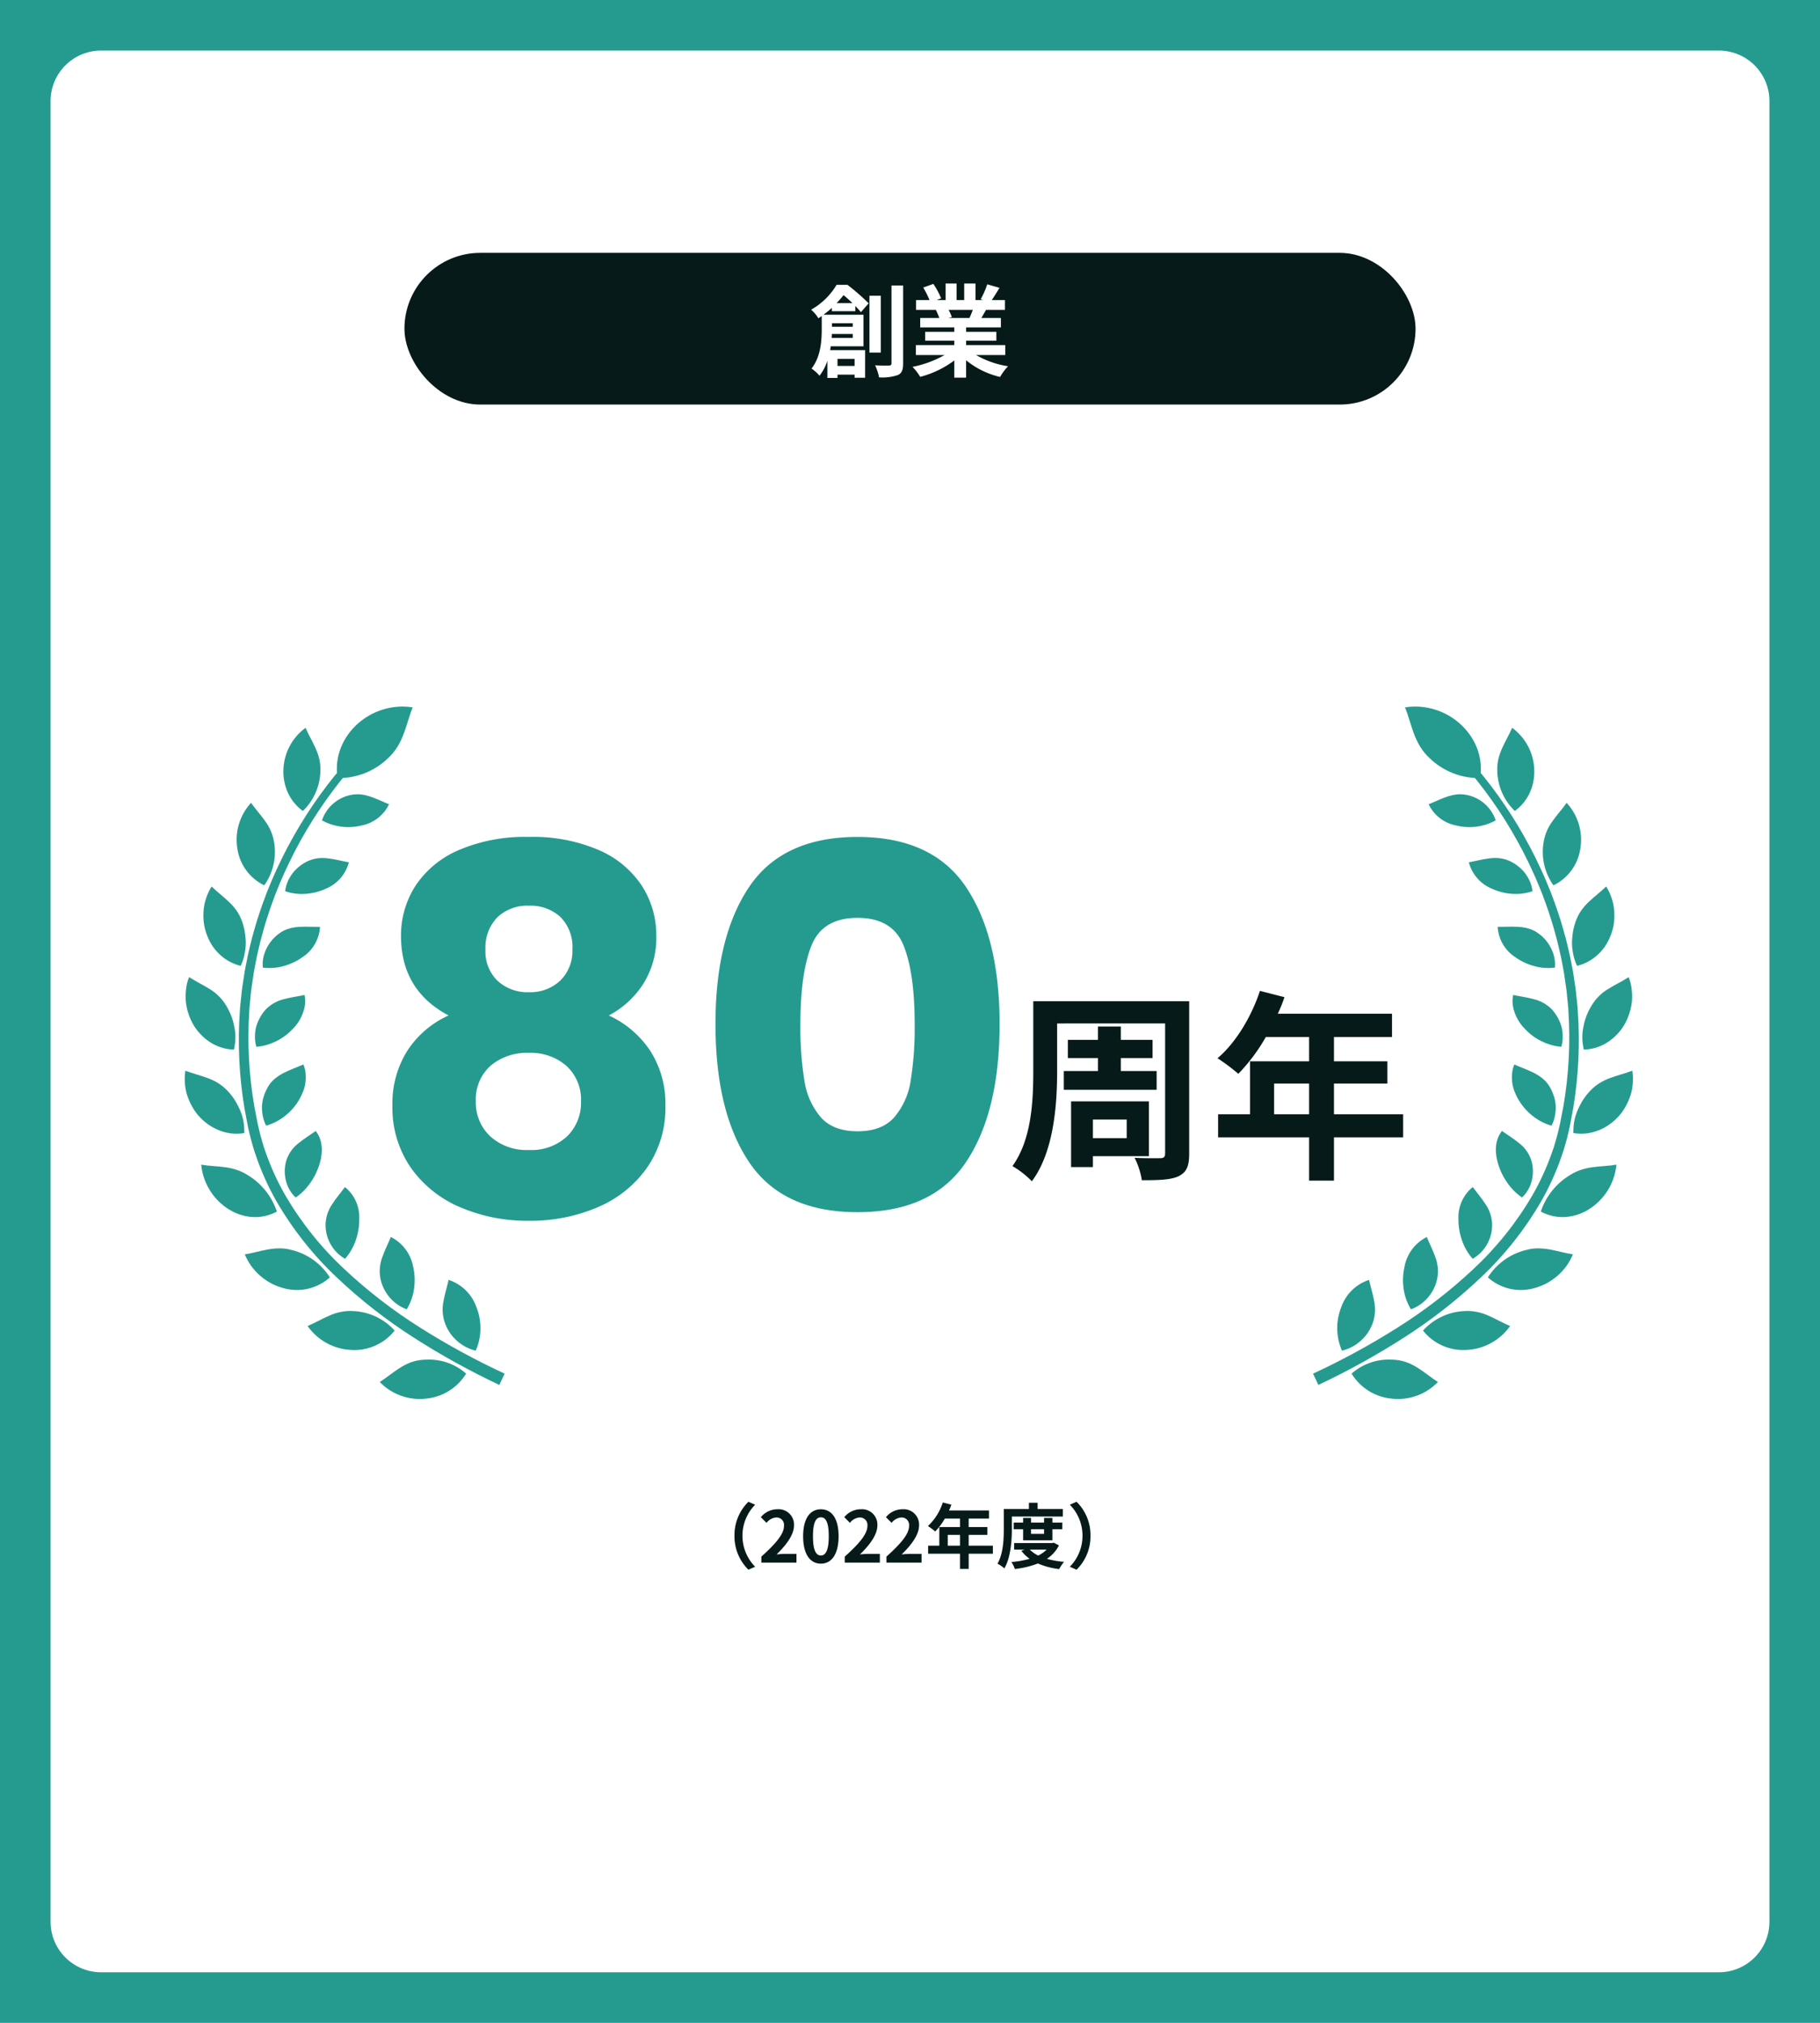 <svg xmlns="http://www.w3.org/2000/svg" xmlns:xlink="http://www.w3.org/1999/xlink" width="360" height="400" viewBox="0 0 360 400">
  <defs>
    <clipPath id="clip-path">
      <path id="パス_26" data-name="パス 26" d="M45,22.775q-1.58,1.829-3.037,3.754a87.47,87.47,0,0,0-5.408,7.99,88.4,88.4,0,0,0-4.5,8.538c-.685,1.458-1.287,2.951-1.9,4.441-.558,1.511-1.14,3.014-1.618,4.553-.528,1.522-.931,3.085-1.376,4.633-.37,1.569-.787,3.128-1.069,4.716-.145.793-.335,1.578-.443,2.378l-.362,2.392c-.134.8-.184,1.6-.279,2.4-.075.8-.193,1.6-.223,2.41a81.932,81.932,0,0,0,.9,19.292l.447,2.378c.149.792.286,1.586.492,2.376.184.793.374,1.585.614,2.362l.34,1.173.391,1.157a52.548,52.548,0,0,0,4,8.884A66.491,66.491,0,0,0,44,123.793a101.561,101.561,0,0,0,15.23,11.887A148.415,148.415,0,0,0,76.1,145l1.05-2.233A146.082,146.082,0,0,1,60.5,133.706a99.305,99.305,0,0,1-14.963-11.521A64.374,64.374,0,0,1,33.8,107.565a50.415,50.415,0,0,1-3.9-8.509l-.382-1.107-.332-1.123c-.236-.744-.422-1.5-.6-2.261-.2-.751-.341-1.529-.491-2.3l-.452-2.32a80.016,80.016,0,0,1-1-18.831c.023-.788.135-1.569.2-2.354.088-.783.131-1.571.257-2.349l.34-2.339c.1-.782.281-1.55.418-2.326.265-1.555.664-3.081,1.016-4.618.426-1.518.81-3.049,1.318-4.543.458-1.51,1.019-2.985,1.556-4.469.59-1.463,1.171-2.931,1.833-4.365a86.123,86.123,0,0,1,9.62-16.286q1.417-1.9,2.955-3.7c1.02-1.193,2.089-2.384,3.186-3.454L48.32,19.224c-1.194,1.148-2.262,2.329-3.322,3.551" transform="translate(-24.58 -19.224)" fill="#259b90"/>
    </clipPath>
    <clipPath id="clip-path-2">
      <path id="パス_27" data-name="パス 27" d="M96.907,296.6c-3.474.307-5.646,2.656-8.321,4.374a10.961,10.961,0,0,0,9.143,3.288,10.434,10.434,0,0,0,7.937-4.947,11.06,11.06,0,0,0-7.542-2.771q-.6,0-1.217.056" transform="translate(-88.586 -296.546)" fill="#259b90"/>
    </clipPath>
    <clipPath id="clip-path-3">
      <path id="パス_28" data-name="パス 28" d="M60.043,275.4c-1.424.61-2.778,1.417-4.245,2.03a11.158,11.158,0,0,0,8.729,4.733,10.15,10.15,0,0,0,8.495-3.831,11.706,11.706,0,0,0-8.315-3.868q-.277-.018-.547-.018a10.271,10.271,0,0,0-4.117.954" transform="translate(-55.798 -274.446)" fill="#259b90"/>
    </clipPath>
    <clipPath id="clip-path-4">
      <path id="パス_29" data-name="パス 29" d="M31.864,246.246c-1.525.264-3.027.733-4.6.974a12.245,12.245,0,0,0,1.24,2.253,13.07,13.07,0,0,0,1.776,1.958,12.878,12.878,0,0,0,2.214,1.527,12.044,12.044,0,0,0,2.548.975,9.767,9.767,0,0,0,9.048-2.158,12.381,12.381,0,0,0-7.46-5.395,8.7,8.7,0,0,0-2.491-.348,13.526,13.526,0,0,0-2.271.213" transform="translate(-27.259 -246.033)" fill="#259b90"/>
    </clipPath>
    <clipPath id="clip-path-5">
      <path id="パス_30" data-name="パス 30" d="M9.2,213.095a11.539,11.539,0,0,0,3.958,3.888,9.853,9.853,0,0,0,1.222.623,10.987,10.987,0,0,0,1.245.429,9.5,9.5,0,0,0,2.435.354,9.1,9.1,0,0,0,4.39-1.09,13.322,13.322,0,0,0-5.781-7.223,9.17,9.17,0,0,0-2.245-1.051,12.544,12.544,0,0,0-2.268-.506c-.767-.105-1.544-.163-2.326-.227-.391-.032-.784-.065-1.178-.108s-.776-.1-1.166-.167A11.591,11.591,0,0,0,9.2,213.095" transform="translate(-7.489 -208.016)" fill="#259b90"/>
    </clipPath>
    <clipPath id="clip-path-6">
      <path id="パス_31" data-name="パス 31" d="M.028,167.777a9.7,9.7,0,0,0,.463,2.468A12.411,12.411,0,0,0,1.545,172.6a9.729,9.729,0,0,0,1.593,2.1,10.521,10.521,0,0,0,4.18,2.639,9.721,9.721,0,0,0,2.255.456,8.84,8.84,0,0,0,2.215-.112c.012-.363-.017-.729-.032-1.09a9.3,9.3,0,0,0-.117-1.087,10,10,0,0,0-.618-2.152,15.446,15.446,0,0,0-1.059-2.088,12.329,12.329,0,0,0-1.53-1.961,9.6,9.6,0,0,0-1.866-1.522,11.764,11.764,0,0,0-2.059-.982c-1.425-.535-2.933-.884-4.39-1.447a11.186,11.186,0,0,0-.09,2.425" transform="translate(0 -165.352)" fill="#259b90"/>
    </clipPath>
    <clipPath id="clip-path-7">
      <path id="パス_32" data-name="パス 32" d="M.705,124a11.659,11.659,0,0,0-.214,1.2,12.253,12.253,0,0,0-.052,2.5A11.52,11.52,0,0,0,1,130.217a10.789,10.789,0,0,0,1.123,2.374A10.438,10.438,0,0,0,5.676,136a9.009,9.009,0,0,0,2.106.87,9.219,9.219,0,0,0,2.178.326c.083-.346.125-.7.182-1.054a9.4,9.4,0,0,0,.1-1.082,9.947,9.947,0,0,0-.183-2.218c-.081-.374-.145-.748-.246-1.122a11.326,11.326,0,0,0-.36-1.122,13.379,13.379,0,0,0-1.1-2.217,9.522,9.522,0,0,0-3.311-3.23c-.64-.4-1.319-.77-1.983-1.137s-1.329-.738-1.971-1.159A9.233,9.233,0,0,0,.705,124" transform="translate(-0.398 -122.857)" fill="#259b90"/>
    </clipPath>
    <clipPath id="clip-path-8">
      <path id="パス_33" data-name="パス 33" d="M9.522,82.755a11.327,11.327,0,0,0-.455,1.116,9.991,9.991,0,0,0-.542,2.408,12.232,12.232,0,0,0,.02,2.54c.025.213.052.424.091.637s.091.427.145.638a11.843,11.843,0,0,0,.4,1.257,10.773,10.773,0,0,0,1.16,2.251,10.039,10.039,0,0,0,1.6,1.781,9.166,9.166,0,0,0,3.907,2.034,9.041,9.041,0,0,0,.7-2.019c.071-.354.146-.711.2-1.075a10.019,10.019,0,0,0,.1-1.11,10.594,10.594,0,0,0-.026-1.143c-.014-.192-.035-.387-.059-.581s-.041-.387-.07-.582a12.071,12.071,0,0,0-.605-2.369,9.149,9.149,0,0,0-1.093-2.1A11.624,11.624,0,0,0,13.5,84.74c-1.079-1.039-2.324-1.949-3.4-3.015a7.284,7.284,0,0,0-.579,1.03" transform="translate(-8.469 -81.725)" fill="#259b90"/>
    </clipPath>
    <clipPath id="clip-path-9">
      <path id="パス_34" data-name="パス 34" d="M23.727,52.849a9.561,9.561,0,0,0,5.309,7.189,11.428,11.428,0,0,0,1.94-8.576,9.559,9.559,0,0,0-1.8-4.177c-.856-1.211-1.882-2.316-2.75-3.563a10.748,10.748,0,0,0-2.7,9.126" transform="translate(-23.576 -43.723)" fill="#259b90"/>
    </clipPath>
    <clipPath id="clip-path-10">
      <path id="パス_35" data-name="パス 35" d="M117.316,264.558a8,8,0,0,0,.277,4.3,8.61,8.61,0,0,0,6.1,5.484,11.139,11.139,0,0,0,.143-8.582,8.683,8.683,0,0,0-5.511-5.416c-.31,1.408-.763,2.8-1.012,4.215" transform="translate(-117.15 -260.343)" fill="#259b90"/>
    </clipPath>
    <clipPath id="clip-path-11">
      <path id="パス_36" data-name="パス 36" d="M89.085,244.809a7.758,7.758,0,0,0-.4,4.222,8.225,8.225,0,0,0,5.209,6.145,10.591,10.591,0,0,0,1.438-3.991,11.678,11.678,0,0,0-.157-4.387,8.259,8.259,0,0,0-4.419-5.929c-.539,1.315-1.206,2.6-1.675,3.94" transform="translate(-88.548 -240.869)" fill="#259b90"/>
    </clipPath>
    <clipPath id="clip-path-12">
      <path id="パス_37" data-name="パス 37" d="M65.273,221.574a7.429,7.429,0,0,0-1.313,3.952,7.732,7.732,0,0,0,3.85,6.859,10.86,10.86,0,0,0,2.105-3.629,12.141,12.141,0,0,0,.709-4.232,7.671,7.671,0,0,0-2.833-6.335c-.826,1.124-1.762,2.209-2.517,3.385" transform="translate(-63.959 -218.189)" fill="#259b90"/>
    </clipPath>
    <clipPath id="clip-path-13">
      <path id="パス_38" data-name="パス 38" d="M48.166,195.127a7.028,7.028,0,0,0-2.4,3.312,6.142,6.142,0,0,0-.251,1.058,8.64,8.64,0,0,0-.1,1.053,7.61,7.61,0,0,0,.537,2.973,7.881,7.881,0,0,0,.443.87,7.632,7.632,0,0,0,.537.8,6.536,6.536,0,0,0,.653.69,11.375,11.375,0,0,0,2.924-2.944,12.756,12.756,0,0,0,1.067-1.823c.151-.316.283-.634.408-.958s.246-.656.344-.987c.766-2.65.466-4.826-.782-6.443-1.116.792-2.322,1.527-3.381,2.4" transform="translate(-45.41 -192.723)" fill="#259b90"/>
    </clipPath>
    <clipPath id="clip-path-14">
      <path id="パス_39" data-name="パス 39" d="M39.452,164.17a9.628,9.628,0,0,0-1.733,1.1,6.976,6.976,0,0,0-.763.72,6.073,6.073,0,0,0-.631.868,9.143,9.143,0,0,0-.891,1.975,7.059,7.059,0,0,0-.359,2.034,8.365,8.365,0,0,0,.186,1.972,7.857,7.857,0,0,0,.262.931,4.524,4.524,0,0,0,.386.863,10.512,10.512,0,0,0,1.9-.745,11.457,11.457,0,0,0,4.583-4.312,12.344,12.344,0,0,0,.883-1.845,7.523,7.523,0,0,0,.419-1.815,9.241,9.241,0,0,0,0-1.746,6,6,0,0,0-.432-1.637c-1.258.558-2.59,1.011-3.814,1.633" transform="translate(-35.073 -162.537)" fill="#259b90"/>
    </clipPath>
    <clipPath id="clip-path-15">
      <path id="パス_40" data-name="パス 40" d="M37.678,131.784a7.542,7.542,0,0,0-3.582,1.977A8.67,8.67,0,0,0,32.09,137.4a8.277,8.277,0,0,0-.2,1.948,7.675,7.675,0,0,0,.074.954,4.785,4.785,0,0,0,.207.92,9.76,9.76,0,0,0,1.993-.359,11.457,11.457,0,0,0,1.946-.754,11.169,11.169,0,0,0,3.343-2.513,8.429,8.429,0,0,0,1.988-3.267,6.318,6.318,0,0,0,.363-1.683,5.938,5.938,0,0,0,0-.84c-.01-.139-.024-.279-.044-.417s-.03-.275-.053-.412c-1.359.282-2.718.455-4.029.81" transform="translate(-31.887 -130.974)" fill="#259b90"/>
    </clipPath>
    <clipPath id="clip-path-16">
      <path id="パス_41" data-name="パス 41" d="M42.67,99.991a9.409,9.409,0,0,0-1.987.322,6.858,6.858,0,0,0-.965.354,6.065,6.065,0,0,0-.91.535,8.016,8.016,0,0,0-2.681,3.125,7.879,7.879,0,0,0-.624,1.842,7.559,7.559,0,0,0-.081,1.881,10.4,10.4,0,0,0,4.036-.279,12.132,12.132,0,0,0,1.947-.706,10.869,10.869,0,0,0,1.82-1.051A7.668,7.668,0,0,0,46.738,100c-.526.007-1.056-.006-1.588-.019-.434-.01-.867-.02-1.3-.02-.395,0-.789.009-1.18.034" transform="translate(-35.395 -99.957)" fill="#259b90"/>
    </clipPath>
    <clipPath id="clip-path-17">
      <path id="パス_42" data-name="パス 42" d="M50.252,69.323a7.962,7.962,0,0,0-1.807,1.1,7.561,7.561,0,0,0-1.409,1.436,8.19,8.19,0,0,0-.954,1.677,6.566,6.566,0,0,0-.457,1.811,10.181,10.181,0,0,0,3.971.518,11.184,11.184,0,0,0,4.009-.993,7.753,7.753,0,0,0,4.613-5.244c-1.324-.234-2.648-.6-3.978-.764a10.047,10.047,0,0,0-1.267-.086,6.649,6.649,0,0,0-2.72.549" transform="translate(-45.625 -68.774)" fill="#259b90"/>
    </clipPath>
    <clipPath id="clip-path-18">
      <path id="パス_43" data-name="パス 43" d="M67.94,39.992A7.613,7.613,0,0,0,62.326,45a10.832,10.832,0,0,0,7.863,1,7.6,7.6,0,0,0,5.4-4.191c-2.051-.807-4.04-1.978-6.265-1.978a6.151,6.151,0,0,0-1.388.158" transform="translate(-62.326 -39.834)" fill="#259b90"/>
    </clipPath>
    <clipPath id="clip-path-19">
      <path id="パス_44" data-name="パス 44" d="M44.794,18.119a9.927,9.927,0,0,0,.254,2.478,9.606,9.606,0,0,0,.785,2.194A9.184,9.184,0,0,0,48.649,26.1a11.308,11.308,0,0,0,3.471-8,8.768,8.768,0,0,0-.231-2.327,11.917,11.917,0,0,0-.735-2.1c-.594-1.348-1.389-2.628-1.97-4.022a10.7,10.7,0,0,0-4.39,8.469" transform="translate(-44.79 -9.65)" fill="#259b90"/>
    </clipPath>
    <clipPath id="clip-path-20">
      <path id="パス_45" data-name="パス 45" d="M82,0a13.385,13.385,0,0,0-9.184,3.763,12.352,12.352,0,0,0-1.945,2.4,11.888,11.888,0,0,0-1.23,2.614,11.392,11.392,0,0,0-.422,5.369,14.019,14.019,0,0,0,10.051-3.992A10.9,10.9,0,0,0,81.1,7.909a14.819,14.819,0,0,0,1.189-2.485c.658-1.7,1.08-3.523,1.789-5.255A12.076,12.076,0,0,0,82.1,0Z" transform="translate(-69.067 -0.001)" fill="#259b90"/>
    </clipPath>
    <clipPath id="clip-path-21">
      <path id="パス_46" data-name="パス 46" d="M27.817,20.309c1.1,1.07,2.166,2.261,3.186,3.454s2.01,2.435,2.955,3.7a85.919,85.919,0,0,1,5.259,7.88,86.681,86.681,0,0,1,4.36,8.406c.663,1.434,1.243,2.9,1.834,4.365.537,1.484,1.1,2.959,1.556,4.469.509,1.494.892,3.025,1.318,4.543.352,1.537.751,3.064,1.016,4.618.136.776.319,1.545.418,2.326l.339,2.339c.126.778.169,1.566.257,2.349.068.785.18,1.566.2,2.354a80.016,80.016,0,0,1-1,18.831l-.452,2.32c-.151.773-.29,1.551-.492,2.3-.182.759-.367,1.517-.6,2.261l-.332,1.123-.382,1.107a50.413,50.413,0,0,1-3.9,8.509,64.376,64.376,0,0,1-11.74,14.619,99.305,99.305,0,0,1-14.963,11.521A146.081,146.081,0,0,1,0,142.767L1.05,145a148.458,148.458,0,0,0,16.871-9.321,101.562,101.562,0,0,0,15.23-11.887A66.489,66.489,0,0,0,45.182,108.6a52.516,52.516,0,0,0,4-8.884l.391-1.157.339-1.173c.241-.778.43-1.569.614-2.362.206-.791.342-1.584.492-2.376l.447-2.378a81.955,81.955,0,0,0,.9-19.292c-.03-.807-.148-1.606-.223-2.41-.1-.8-.145-1.607-.279-2.4L51.5,63.778c-.107-.8-.3-1.585-.442-2.378-.282-1.588-.7-3.147-1.069-4.716-.445-1.549-.848-3.111-1.376-4.633-.479-1.539-1.06-3.043-1.619-4.553-.611-1.489-1.214-2.983-1.9-4.441a88.4,88.4,0,0,0-4.5-8.538,87.555,87.555,0,0,0-5.407-7.99q-1.457-1.925-3.038-3.754c-1.06-1.222-2.129-2.4-3.322-3.551Z" transform="translate(0 -19.224)" fill="#259b90"/>
    </clipPath>
    <clipPath id="clip-path-22">
      <path id="パス_47" data-name="パス 47" d="M17.5,299.317a10.433,10.433,0,0,0,7.937,4.947,10.961,10.961,0,0,0,9.143-3.288c-2.674-1.718-4.847-4.067-8.321-4.374q-.616-.057-1.217-.056a11.06,11.06,0,0,0-7.542,2.771" transform="translate(-17.498 -296.546)" fill="#259b90"/>
    </clipPath>
    <clipPath id="clip-path-23">
      <path id="パス_48" data-name="パス 48" d="M58.271,274.464a11.7,11.7,0,0,0-8.315,3.868,10.15,10.15,0,0,0,8.495,3.831,11.157,11.157,0,0,0,8.728-4.733c-1.466-.613-2.82-1.42-4.245-2.03a10.268,10.268,0,0,0-4.117-.954q-.269,0-.546.018" transform="translate(-49.956 -274.446)" fill="#259b90"/>
    </clipPath>
    <clipPath id="clip-path-24">
      <path id="パス_49" data-name="パス 49" d="M86.866,246.381a12.38,12.38,0,0,0-7.459,5.395,9.766,9.766,0,0,0,9.048,2.158A12.047,12.047,0,0,0,91,252.958a12.891,12.891,0,0,0,2.214-1.527,13.046,13.046,0,0,0,1.776-1.958,12.245,12.245,0,0,0,1.24-2.253c-1.578-.241-3.079-.709-4.6-.974a13.526,13.526,0,0,0-2.271-.213,8.7,8.7,0,0,0-2.491.348" transform="translate(-79.407 -246.033)" fill="#259b90"/>
    </clipPath>
    <clipPath id="clip-path-25">
      <path id="パス_50" data-name="パス 50" d="M117.251,208.183c-.394.042-.786.076-1.178.108-.783.064-1.559.121-2.326.227a12.541,12.541,0,0,0-2.269.506,9.175,9.175,0,0,0-2.244,1.051,13.325,13.325,0,0,0-5.781,7.223,9.1,9.1,0,0,0,4.39,1.09,9.5,9.5,0,0,0,2.435-.354,10.929,10.929,0,0,0,1.245-.429,9.858,9.858,0,0,0,1.222-.623,11.747,11.747,0,0,0,5.672-8.967c-.389.07-.778.123-1.166.167" transform="translate(-103.453 -208.016)" fill="#259b90"/>
    </clipPath>
    <clipPath id="clip-path-26">
      <path id="パス_51" data-name="パス 51" d="M125.511,166.8a11.76,11.76,0,0,0-2.058.982,9.577,9.577,0,0,0-1.866,1.522,12.333,12.333,0,0,0-1.53,1.961A15.445,15.445,0,0,0,119,173.352a9.975,9.975,0,0,0-.618,2.152,9.209,9.209,0,0,0-.118,1.087c-.015.361-.044.727-.032,1.09a8.842,8.842,0,0,0,2.215.112,9.717,9.717,0,0,0,2.255-.456,10.523,10.523,0,0,0,4.18-2.639,9.744,9.744,0,0,0,1.593-2.1,12.437,12.437,0,0,0,1.054-2.353,9.7,9.7,0,0,0,.463-2.468,11.184,11.184,0,0,0-.09-2.425c-1.457.564-2.965.912-4.39,1.447" transform="translate(-118.228 -165.352)" fill="#259b90"/>
    </clipPath>
    <clipPath id="clip-path-27">
      <path id="パス_52" data-name="パス 52" d="M129.489,124.016c-.664.367-1.343.732-1.982,1.137a9.52,9.52,0,0,0-3.311,3.23,13.34,13.34,0,0,0-1.1,2.217,11.1,11.1,0,0,0-.36,1.122c-.1.374-.165.748-.247,1.122a9.948,9.948,0,0,0-.183,2.218,9.392,9.392,0,0,0,.1,1.082c.057.356.1.708.182,1.054a9.219,9.219,0,0,0,2.178-.326,9.02,9.02,0,0,0,2.106-.87,10.441,10.441,0,0,0,3.555-3.411,10.789,10.789,0,0,0,1.122-2.374,11.5,11.5,0,0,0,.56-2.514,12.287,12.287,0,0,0-.052-2.5,11.555,11.555,0,0,0-.215-1.2,9.159,9.159,0,0,0-.377-1.141c-.641.421-1.308.792-1.971,1.159" transform="translate(-122.299 -122.857)" fill="#259b90"/>
    </clipPath>
    <clipPath id="clip-path-28">
      <path id="パス_53" data-name="パス 53" d="M120.957,84.74a11.648,11.648,0,0,0-1.483,1.692,9.15,9.15,0,0,0-1.093,2.1,12.1,12.1,0,0,0-.605,2.369q-.043.293-.07.582c-.023.194-.044.389-.059.581a10.707,10.707,0,0,0-.026,1.143,10.02,10.02,0,0,0,.1,1.11c.053.364.128.72.2,1.075a9.041,9.041,0,0,0,.7,2.019,9.163,9.163,0,0,0,3.907-2.034,10.04,10.04,0,0,0,1.6-1.781,10.8,10.8,0,0,0,1.161-2.251,11.941,11.941,0,0,0,.4-1.257c.054-.212.1-.425.145-.638s.066-.424.091-.637a12.233,12.233,0,0,0,.02-2.54,9.969,9.969,0,0,0-.541-2.408,11.334,11.334,0,0,0-.456-1.116,7.243,7.243,0,0,0-.579-1.03c-1.073,1.066-2.318,1.977-3.4,3.015" transform="translate(-117.615 -81.725)" fill="#259b90"/>
    </clipPath>
    <clipPath id="clip-path-29">
      <path id="パス_54" data-name="パス 54" d="M106.339,47.286a9.564,9.564,0,0,0-1.8,4.177,11.431,11.431,0,0,0,1.94,8.576,9.561,9.561,0,0,0,5.309-7.189,10.748,10.748,0,0,0-2.7-9.126c-.869,1.247-1.9,2.352-2.751,3.563" transform="translate(-104.385 -43.723)" fill="#259b90"/>
    </clipPath>
    <clipPath id="clip-path-30">
      <path id="パス_55" data-name="パス 55" d="M11.774,265.759a11.139,11.139,0,0,0,.143,8.582,8.609,8.609,0,0,0,6.1-5.484,8,8,0,0,0,.277-4.3c-.249-1.412-.7-2.807-1.012-4.215a8.681,8.681,0,0,0-5.511,5.416" transform="translate(-10.985 -260.343)" fill="#259b90"/>
    </clipPath>
    <clipPath id="clip-path-31">
      <path id="パス_56" data-name="パス 56" d="M41.148,246.8a11.7,11.7,0,0,0-.157,4.387,10.591,10.591,0,0,0,1.438,3.991,8.225,8.225,0,0,0,5.209-6.145,7.753,7.753,0,0,0-.4-4.222c-.469-1.337-1.137-2.626-1.675-3.94a8.26,8.26,0,0,0-4.419,5.929" transform="translate(-40.855 -240.869)" fill="#259b90"/>
    </clipPath>
    <clipPath id="clip-path-32">
      <path id="パス_57" data-name="パス 57" d="M66.043,224.524a12.141,12.141,0,0,0,.709,4.232,10.862,10.862,0,0,0,2.106,3.629,7.732,7.732,0,0,0,3.849-6.859,7.433,7.433,0,0,0-1.313-3.952c-.755-1.177-1.691-2.261-2.517-3.385a7.673,7.673,0,0,0-2.833,6.335" transform="translate(-66.043 -218.189)" fill="#259b90"/>
    </clipPath>
    <clipPath id="clip-path-33">
      <path id="パス_58" data-name="パス 58" d="M83.463,199.166c.1.331.213.66.344.987s.256.642.408.958a12.839,12.839,0,0,0,1.067,1.823,11.382,11.382,0,0,0,2.924,2.944,6.49,6.49,0,0,0,.653-.69,7.631,7.631,0,0,0,.537-.8,7.8,7.8,0,0,0,.443-.87,7.587,7.587,0,0,0,.537-2.973,8.638,8.638,0,0,0-.1-1.053,6.224,6.224,0,0,0-.251-1.058,7.029,7.029,0,0,0-2.4-3.312c-1.06-.877-2.265-1.612-3.382-2.4-1.247,1.616-1.547,3.793-.782,6.443" transform="translate(-83.045 -192.723)" fill="#259b90"/>
    </clipPath>
    <clipPath id="clip-path-34">
      <path id="パス_59" data-name="パス 59" d="M90.373,164.174a9.24,9.24,0,0,0,0,1.746,7.523,7.523,0,0,0,.42,1.815,12.334,12.334,0,0,0,.882,1.845,11.464,11.464,0,0,0,4.583,4.312,10.5,10.5,0,0,0,1.9.745,4.55,4.55,0,0,0,.386-.863,7.776,7.776,0,0,0,.262-.931A8.387,8.387,0,0,0,99,170.87a7.074,7.074,0,0,0-.359-2.034,9.12,9.12,0,0,0-.89-1.975,6.106,6.106,0,0,0-.631-.868,6.978,6.978,0,0,0-.763-.72,9.628,9.628,0,0,0-1.733-1.1c-1.224-.622-2.556-1.075-3.814-1.633a5.978,5.978,0,0,0-.432,1.637" transform="translate(-90.331 -162.537)" fill="#259b90"/>
    </clipPath>
    <clipPath id="clip-path-35">
      <path id="パス_60" data-name="パス 60" d="M90.671,131.386c-.02.139-.034.278-.044.417a5.938,5.938,0,0,0,0,.84,6.318,6.318,0,0,0,.363,1.683,8.431,8.431,0,0,0,1.988,3.267,11.163,11.163,0,0,0,3.343,2.513,11.428,11.428,0,0,0,1.946.754,9.76,9.76,0,0,0,1.993.359,4.818,4.818,0,0,0,.207-.92,7.757,7.757,0,0,0,.074-.954,8.231,8.231,0,0,0-.2-1.948,8.669,8.669,0,0,0-2.005-3.635,7.544,7.544,0,0,0-3.582-1.977c-1.31-.356-2.67-.529-4.029-.81-.023.137-.038.274-.053.412" transform="translate(-90.613 -130.974)" fill="#259b90"/>
    </clipPath>
    <clipPath id="clip-path-36">
      <path id="パス_61" data-name="パス 61" d="M85.451,99.977c-.531.013-1.061.025-1.588.019a7.669,7.669,0,0,0,3.514,6.017,10.869,10.869,0,0,0,1.82,1.051,12.131,12.131,0,0,0,1.947.706,10.4,10.4,0,0,0,4.036.279,7.558,7.558,0,0,0-.081-1.881,7.86,7.86,0,0,0-.625-1.842,8.019,8.019,0,0,0-2.681-3.125,6.025,6.025,0,0,0-.911-.535,6.837,6.837,0,0,0-.965-.354,9.4,9.4,0,0,0-1.987-.322c-.391-.025-.785-.034-1.18-.034-.432,0-.867.01-1.3.02" transform="translate(-83.863 -99.957)" fill="#259b90"/>
    </clipPath>
    <clipPath id="clip-path-37">
      <path id="パス_62" data-name="パス 62" d="M74.743,68.86c-1.33.168-2.654.53-3.978.764a7.754,7.754,0,0,0,4.612,5.244,11.187,11.187,0,0,0,4.009.993,10.182,10.182,0,0,0,3.971-.518,6.567,6.567,0,0,0-.458-1.811,8.169,8.169,0,0,0-.954-1.677,7.535,7.535,0,0,0-1.409-1.436,7.962,7.962,0,0,0-1.807-1.1,6.649,6.649,0,0,0-2.72-.549,10.034,10.034,0,0,0-1.267.086" transform="translate(-70.765 -68.774)" fill="#259b90"/>
    </clipPath>
    <clipPath id="clip-path-38">
      <path id="パス_63" data-name="パス 63" d="M52.512,41.812A7.6,7.6,0,0,0,57.917,46a10.833,10.833,0,0,0,7.863-1,7.614,7.614,0,0,0-5.615-5.01,6.148,6.148,0,0,0-1.388-.158c-2.224,0-4.214,1.171-6.265,1.978" transform="translate(-52.512 -39.834)" fill="#259b90"/>
    </clipPath>
    <clipPath id="clip-path-39">
      <path id="パス_64" data-name="パス 64" d="M84.641,13.672a11.953,11.953,0,0,0-.735,2.1,8.785,8.785,0,0,0-.231,2.327,11.308,11.308,0,0,0,3.472,8,9.187,9.187,0,0,0,2.816-3.309,9.628,9.628,0,0,0,.785-2.194A9.967,9.967,0,0,0,91,18.119,10.7,10.7,0,0,0,86.611,9.65c-.58,1.394-1.375,2.674-1.97,4.022" transform="translate(-83.67 -9.65)" fill="#259b90"/>
    </clipPath>
    <clipPath id="clip-path-40">
      <path id="パス_65" data-name="パス 65" d="M43.743,0a12.071,12.071,0,0,0-1.972.168C42.48,1.9,42.9,3.72,43.56,5.424a14.822,14.822,0,0,0,1.19,2.485,10.9,10.9,0,0,0,1.832,2.246,14.019,14.019,0,0,0,10.051,3.992,11.386,11.386,0,0,0-.422-5.369A11.909,11.909,0,0,0,54.98,6.163a12.352,12.352,0,0,0-1.945-2.4A13.385,13.385,0,0,0,43.852,0Z" transform="translate(-41.771 -0.001)" fill="#259b90"/>
    </clipPath>
  </defs>
  <g id="_01" data-name="01" transform="translate(-460 -2886)">
    <rect id="長方形_2669" data-name="長方形 2669" width="360" height="400" transform="translate(460 2886)" fill="#259b90"/>
    <path id="パス_88343" data-name="パス 88343" d="M10,0H330a10,10,0,0,1,10,10V370a10,10,0,0,1-10,10H10A10,10,0,0,1,0,370V10A10,10,0,0,1,10,0Z" transform="translate(470 2896)" fill="#fff"/>
    <g id="グループ_261" data-name="グループ 261" transform="translate(540 2936)">
      <rect id="長方形_2671" data-name="長方形 2671" width="200" height="30" rx="15" fill="#061b19"/>
      <path id="パス_88346" data-name="パス 88346" d="M-14.52-13.06c.52-.54.98-1.08,1.38-1.58.56.46,1.18,1.02,1.76,1.58Zm3.2,3.98v.7h-4.12v-.7Zm-4.18,2.9c.02-.26.04-.52.04-.78h4.14v.78Zm4.54,4.14v1.4h-3.38v-1.4Zm.14-9.42V-12.5c.44.46.82.88,1.12,1.22l1.52-1.74a41.735,41.735,0,0,0-4.2-3.66h-2.14a13.673,13.673,0,0,1-5.04,4.92,6.983,6.983,0,0,1,1.44,1.7c.22-.14.44-.3.66-.44v2.62c0,2.28-.2,5.46-2.02,7.76A7.588,7.588,0,0,1-17.9,1.3a9.747,9.747,0,0,0,1.56-2.96v3.4h2V1.08h3.38V1.7h2.08V-3.76H-15.8c.04-.26.1-.5.12-.76H-9.2v-6.24h-7.92a19.474,19.474,0,0,0,1.66-1.36v.66Zm5.04-3.06H-8.02V-3.28h2.24Zm2.12-2.02V-1.16c0,.32-.14.44-.5.44C-4.54-.7-5.72-.7-6.9-.76a10.037,10.037,0,0,1,.78,2.38A9.368,9.368,0,0,0-2.4,1.16c.78-.36,1.04-1,1.04-2.32V-16.54Zm16.08,4.82c-.2.54-.44,1.14-.66,1.6H7.58l.7-.16a9.449,9.449,0,0,0-.64-1.44ZM18.84-2.8V-4.76H11.1v-.88h5.98V-7.38H11.1v-.88h6.88v-1.86H14.12c.28-.48.6-1.04.92-1.6h3.74v-1.94h-2.6c.46-.7,1-1.56,1.52-2.42l-2.42-.7a16.849,16.849,0,0,1-1.3,2.96l.48.16h-1.5v-3.28H10.72v3.28H9.22v-3.28H7.04v3.28H5.26l.9-.34a15.553,15.553,0,0,0-1.54-2.86l-2,.72a17.927,17.927,0,0,1,1.24,2.48H1.2v1.94H5.22l-.1.02a13.433,13.433,0,0,1,.68,1.58H2.02v1.86H8.76v.88H3v1.74H8.76v.88H1.16V-2.8H6.84A20.937,20.937,0,0,1,.5-.46,11.094,11.094,0,0,1,2.02,1.52,19.51,19.51,0,0,0,8.76-1.72v3.4H11.1V-1.76a16.547,16.547,0,0,0,6.72,3.3A10.827,10.827,0,0,1,19.4-.58,18.006,18.006,0,0,1,13.06-2.8Z" transform="translate(100 23)" fill="#fff"/>
    </g>
    <g id="グループ_67" data-name="グループ 67" transform="translate(496.542 3025.712)">
      <g id="グループ_28" data-name="グループ 28" transform="translate(10.705 8.371)">
        <g id="グループ_27" data-name="グループ 27" clip-path="url(#clip-path)">
          <rect id="長方形_1107" data-name="長方形 1107" width="108.627" height="135.333" transform="translate(-54.705 31.444) rotate(-30)" fill="#259b90"/>
        </g>
      </g>
      <g id="グループ_30" data-name="グループ 30" transform="translate(38.578 129.139)">
        <g id="グループ_29" data-name="グループ 29" clip-path="url(#clip-path-2)">
          <rect id="長方形_1108" data-name="長方形 1108" width="18.844" height="15.56" transform="translate(-3.51 2.026) rotate(-30)" fill="#259b90"/>
        </g>
      </g>
      <g id="グループ_32" data-name="グループ 32" transform="translate(24.299 119.515)">
        <g id="グループ_31" data-name="グループ 31" clip-path="url(#clip-path-3)">
          <rect id="長方形_1109" data-name="長方形 1109" width="18.841" height="15.41" transform="translate(-3.399 1.963) rotate(-30)" fill="#259b90"/>
        </g>
      </g>
      <g id="グループ_34" data-name="グループ 34" transform="translate(11.871 107.142)">
        <g id="グループ_33" data-name="グループ 33" clip-path="url(#clip-path-4)">
          <rect id="長方形_1110" data-name="長方形 1110" width="18.966" height="16.023" transform="translate(-3.805 2.196) rotate(-30)" fill="#259b90"/>
        </g>
      </g>
      <g id="グループ_36" data-name="グループ 36" transform="translate(3.262 90.586)">
        <g id="グループ_35" data-name="グループ 35" clip-path="url(#clip-path-5)">
          <rect id="長方形_1111" data-name="長方形 1111" width="18.149" height="16.471" transform="translate(-4.494 2.595) rotate(-30)" fill="#259b90"/>
        </g>
      </g>
      <g id="グループ_38" data-name="グループ 38" transform="translate(0.001 72.007)">
        <g id="グループ_37" data-name="グループ 37" clip-path="url(#clip-path-6)">
          <rect id="長方形_1112" data-name="長方形 1112" width="16.493" height="16.738" transform="translate(-5.441 3.124) rotate(-30)" fill="#259b90"/>
        </g>
      </g>
      <g id="グループ_40" data-name="グループ 40" transform="translate(0.174 53.501)">
        <g id="グループ_39" data-name="グループ 39" clip-path="url(#clip-path-7)">
          <rect id="長方形_1113" data-name="長方形 1113" width="15.736" height="17.365" transform="translate(-6.238 3.585) rotate(-30)" fill="#259b90"/>
        </g>
      </g>
      <g id="グループ_42" data-name="グループ 42" transform="translate(3.689 35.589)">
        <g id="グループ_41" data-name="グループ 41" clip-path="url(#clip-path-8)">
          <rect id="長方形_1114" data-name="長方形 1114" width="15.121" height="17.789" transform="translate(-6.818 3.923) rotate(-30)" fill="#259b90"/>
        </g>
      </g>
      <g id="グループ_44" data-name="グループ 44" transform="translate(10.268 19.04)">
        <g id="グループ_43" data-name="グループ 43" clip-path="url(#clip-path-9)">
          <rect id="長方形_1115" data-name="長方形 1115" width="15.379" height="18.299" transform="translate(-7.494 4.079) rotate(-30)" fill="#259b90"/>
        </g>
      </g>
      <g id="グループ_46" data-name="グループ 46" transform="translate(51.017 113.373)">
        <g id="グループ_45" data-name="グループ 45" clip-path="url(#clip-path-10)">
          <rect id="長方形_1116" data-name="長方形 1116" width="13.85" height="16.078" transform="translate(-6.171 3.5) rotate(-30)" fill="#259b90"/>
        </g>
      </g>
      <g id="グループ_48" data-name="グループ 48" transform="translate(38.561 104.893)">
        <g id="グループ_47" data-name="グループ 47" clip-path="url(#clip-path-11)">
          <rect id="長方形_1117" data-name="長方形 1117" width="13.376" height="15.982" transform="translate(-6.373 3.577) rotate(-30)" fill="#259b90"/>
        </g>
      </g>
      <g id="グループ_50" data-name="グループ 50" transform="translate(27.854 95.016)">
        <g id="グループ_49" data-name="グループ 49" clip-path="url(#clip-path-12)">
          <rect id="長方形_1118" data-name="長方形 1118" width="12.888" height="15.637" transform="translate(-6.169 3.549) rotate(-30)" fill="#259b90"/>
        </g>
      </g>
      <g id="グループ_52" data-name="グループ 52" transform="translate(19.776 83.926)">
        <g id="グループ_51" data-name="グループ 51" clip-path="url(#clip-path-13)">
          <rect id="長方形_1119" data-name="長方形 1119" width="13.257" height="15.249" transform="matrix(0.866, -0.5, 0.5, 0.866, -5.724, 3.289)" fill="#259b90"/>
        </g>
      </g>
      <g id="グループ_54" data-name="グループ 54" transform="translate(15.274 70.781)">
        <g id="グループ_53" data-name="グループ 53" clip-path="url(#clip-path-14)">
          <rect id="長方形_1120" data-name="長方形 1120" width="13.587" height="14.829" transform="translate(-5.252 3.025) rotate(-30)" fill="#259b90"/>
        </g>
      </g>
      <g id="グループ_56" data-name="グループ 56" transform="translate(13.887 57.036)">
        <g id="グループ_55" data-name="グループ 55" clip-path="url(#clip-path-15)">
          <rect id="長方形_1121" data-name="長方形 1121" width="13.735" height="13.844" transform="translate(-4.445 2.561) rotate(-30)" fill="#259b90"/>
        </g>
      </g>
      <g id="グループ_58" data-name="グループ 58" transform="translate(15.414 43.529)">
        <g id="グループ_57" data-name="グループ 57" clip-path="url(#clip-path-16)">
          <rect id="長方形_1122" data-name="長方形 1122" width="13.982" height="12.849" transform="translate(-3.609 2.068) rotate(-30)" fill="#259b90"/>
        </g>
      </g>
      <g id="グループ_60" data-name="グループ 60" transform="translate(19.869 29.949)">
        <g id="グループ_59" data-name="グループ 59" clip-path="url(#clip-path-17)">
          <rect id="長方形_1123" data-name="長方形 1123" width="14.491" height="12.508" transform="matrix(0.866, -0.5, 0.5, 0.866, -3.106, 1.793)" fill="#259b90"/>
        </g>
      </g>
      <g id="グループ_62" data-name="グループ 62" transform="translate(27.142 17.346)">
        <g id="グループ_61" data-name="グループ 61" clip-path="url(#clip-path-18)">
          <rect id="長方形_1124" data-name="長方形 1124" width="14.907" height="12.552" transform="translate(-2.959 1.709) rotate(-30)" fill="#259b90"/>
        </g>
      </g>
      <g id="グループ_64" data-name="グループ 64" transform="translate(19.506 4.202)">
        <g id="グループ_63" data-name="グループ 63" clip-path="url(#clip-path-19)">
          <rect id="長方形_1125" data-name="長方形 1125" width="14.616" height="17.936" transform="translate(-7.143 4.113) rotate(-30)" fill="#259b90"/>
        </g>
      </g>
      <g id="グループ_66" data-name="グループ 66" transform="translate(30.078 0)">
        <g id="グループ_65" data-name="グループ 65" clip-path="url(#clip-path-20)">
          <rect id="長方形_1126" data-name="長方形 1126" width="20.263" height="19.949" transform="matrix(0.866, -0.5, 0.5, 0.866, -6.326, 3.572)" fill="#259b90"/>
        </g>
      </g>
    </g>
    <g id="グループ_108" data-name="グループ 108" transform="translate(719.723 3025.712)">
      <g id="グループ_69" data-name="グループ 69" transform="translate(-0.001 8.371)">
        <g id="グループ_68" data-name="グループ 68" clip-path="url(#clip-path-21)">
          <rect id="長方形_1127" data-name="長方形 1127" width="135.333" height="108.627" transform="translate(-54.463 94.332) rotate(-60)" fill="#259b90"/>
        </g>
      </g>
      <g id="グループ_71" data-name="グループ 71" transform="translate(7.619 129.139)">
        <g id="グループ_70" data-name="グループ 70" clip-path="url(#clip-path-22)">
          <rect id="長方形_1128" data-name="長方形 1128" width="15.559" height="18.844" transform="translate(-3.51 6.079) rotate(-60)" fill="#259b90"/>
        </g>
      </g>
      <g id="グループ_73" data-name="グループ 73" transform="translate(21.754 119.515)">
        <g id="グループ_72" data-name="グループ 72" clip-path="url(#clip-path-23)">
          <rect id="長方形_1129" data-name="長方形 1129" width="15.41" height="18.841" transform="translate(-3.399 5.888) rotate(-60)" fill="#259b90"/>
        </g>
      </g>
      <g id="グループ_75" data-name="グループ 75" transform="translate(34.579 107.142)">
        <g id="グループ_74" data-name="グループ 74" clip-path="url(#clip-path-24)">
          <rect id="長方形_1130" data-name="長方形 1130" width="16.023" height="18.966" transform="translate(-3.805 6.59) rotate(-60)" fill="#259b90"/>
        </g>
      </g>
      <g id="グループ_77" data-name="グループ 77" transform="translate(45.051 90.586)">
        <g id="グループ_76" data-name="グループ 76" clip-path="url(#clip-path-25)">
          <rect id="長方形_1131" data-name="長方形 1131" width="16.471" height="18.149" transform="translate(-4.494 7.784) rotate(-60)" fill="#259b90"/>
        </g>
      </g>
      <g id="グループ_79" data-name="グループ 79" transform="translate(51.485 72.007)">
        <g id="グループ_78" data-name="グループ 78" clip-path="url(#clip-path-26)">
          <rect id="長方形_1132" data-name="長方形 1132" width="16.738" height="16.493" transform="translate(-5.421 9.373) rotate(-60)" fill="#259b90"/>
        </g>
      </g>
      <g id="グループ_81" data-name="グループ 81" transform="translate(53.258 53.501)">
        <g id="グループ_80" data-name="グループ 80" clip-path="url(#clip-path-27)">
          <rect id="長方形_1133" data-name="長方形 1133" width="17.365" height="15.736" transform="translate(-6.228 10.756) rotate(-60)" fill="#259b90"/>
        </g>
      </g>
      <g id="グループ_83" data-name="グループ 83" transform="translate(51.218 35.589)">
        <g id="グループ_82" data-name="グループ 82" clip-path="url(#clip-path-28)">
          <rect id="長方形_1134" data-name="長方形 1134" width="17.789" height="15.121" transform="translate(-6.801 11.768) rotate(-60)" fill="#259b90"/>
        </g>
      </g>
      <g id="グループ_85" data-name="グループ 85" transform="translate(45.457 19.04)">
        <g id="グループ_84" data-name="グループ 84" clip-path="url(#clip-path-29)">
          <rect id="長方形_1135" data-name="長方形 1135" width="18.299" height="15.379" transform="translate(-7.422 12.236) rotate(-60)" fill="#259b90"/>
        </g>
      </g>
      <g id="グループ_87" data-name="グループ 87" transform="translate(4.783 113.373)">
        <g id="グループ_86" data-name="グループ 86" clip-path="url(#clip-path-30)">
          <rect id="長方形_1136" data-name="長方形 1136" width="16.078" height="13.85" transform="translate(-6.386 10.499) rotate(-60)" fill="#259b90"/>
        </g>
      </g>
      <g id="グループ_89" data-name="グループ 89" transform="translate(17.791 104.893)">
        <g id="グループ_88" data-name="グループ 88" clip-path="url(#clip-path-31)">
          <rect id="長方形_1137" data-name="長方形 1137" width="15.982" height="13.375" transform="translate(-6.277 10.73) rotate(-60)" fill="#259b90"/>
        </g>
      </g>
      <g id="グループ_91" data-name="グループ 91" transform="translate(28.76 95.016)">
        <g id="グループ_90" data-name="グループ 90" clip-path="url(#clip-path-32)">
          <rect id="長方形_1138" data-name="長方形 1138" width="15.637" height="12.888" transform="translate(-6.147 10.647) rotate(-60)" fill="#259b90"/>
        </g>
      </g>
      <g id="グループ_93" data-name="グループ 93" transform="translate(36.164 83.926)">
        <g id="グループ_92" data-name="グループ 92" clip-path="url(#clip-path-33)">
          <rect id="長方形_1139" data-name="長方形 1139" width="15.249" height="13.257" transform="translate(-6.044 9.866) rotate(-60)" fill="#259b90"/>
        </g>
      </g>
      <g id="グループ_95" data-name="グループ 95" transform="translate(39.337 70.781)">
        <g id="グループ_94" data-name="グループ 94" clip-path="url(#clip-path-34)">
          <rect id="長方形_1140" data-name="長方形 1140" width="14.829" height="13.586" transform="translate(-5.262 9.074) rotate(-60)" fill="#259b90"/>
        </g>
      </g>
      <g id="グループ_97" data-name="グループ 97" transform="translate(39.46 57.036)">
        <g id="グループ_96" data-name="グループ 96" clip-path="url(#clip-path-35)">
          <rect id="長方形_1141" data-name="長方形 1141" width="13.844" height="13.735" transform="matrix(0.5, -0.866, 0.866, 0.5, -4.441, 7.683)" fill="#259b90"/>
        </g>
      </g>
      <g id="グループ_99" data-name="グループ 99" transform="translate(36.52 43.529)">
        <g id="グループ_98" data-name="グループ 98" clip-path="url(#clip-path-36)">
          <rect id="長方形_1142" data-name="長方形 1142" width="12.849" height="13.982" transform="translate(-3.582 6.205) rotate(-60)" fill="#259b90"/>
        </g>
      </g>
      <g id="グループ_101" data-name="グループ 101" transform="translate(30.816 29.949)">
        <g id="グループ_100" data-name="グループ 100" clip-path="url(#clip-path-37)">
          <rect id="長方形_1143" data-name="長方形 1143" width="12.508" height="14.491" transform="matrix(0.5, -0.866, 0.866, 0.5, -3.106, 5.38)" fill="#259b90"/>
        </g>
      </g>
      <g id="グループ_103" data-name="グループ 103" transform="translate(22.867 17.346)">
        <g id="グループ_102" data-name="グループ 102" clip-path="url(#clip-path-38)">
          <rect id="長方形_1144" data-name="長方形 1144" width="12.553" height="14.907" transform="translate(-2.959 5.126) rotate(-60)" fill="#259b90"/>
        </g>
      </g>
      <g id="グループ_105" data-name="グループ 105" transform="translate(36.436 4.202)">
        <g id="グループ_104" data-name="グループ 104" clip-path="url(#clip-path-39)">
          <rect id="長方形_1145" data-name="長方形 1145" width="17.936" height="14.615" transform="translate(-7.147 12.338) rotate(-60)" fill="#259b90"/>
        </g>
      </g>
      <g id="グループ_107" data-name="グループ 107" transform="translate(18.19 0)">
        <g id="グループ_106" data-name="グループ 106" clip-path="url(#clip-path-40)">
          <rect id="長方形_1146" data-name="長方形 1146" width="19.949" height="20.263" transform="translate(-6.187 10.717) rotate(-60)" fill="#259b90"/>
        </g>
      </g>
    </g>
    <path id="パス_88342" data-name="パス 88342" d="M16.5-39.2q-9.4-5-9.4-15.7a18.123,18.123,0,0,1,2.8-9.85,19.288,19.288,0,0,1,8.5-7.1,33.1,33.1,0,0,1,14-2.65,32.753,32.753,0,0,1,13.95,2.65,19.327,19.327,0,0,1,8.45,7.1,18.123,18.123,0,0,1,2.8,9.85,17.108,17.108,0,0,1-2.55,9.4,18.082,18.082,0,0,1-6.85,6.3,19.674,19.674,0,0,1,8.3,7.15A19.385,19.385,0,0,1,59.4-21.4,20.837,20.837,0,0,1,55.8-9.15,22.767,22.767,0,0,1,46.05-1.3,33.6,33.6,0,0,1,32.4,1.4,33.6,33.6,0,0,1,18.75-1.3,22.767,22.767,0,0,1,9-9.15,20.837,20.837,0,0,1,5.4-21.4,19.57,19.57,0,0,1,8.3-32.15,19.127,19.127,0,0,1,16.5-39.2ZM41-52.3a8.376,8.376,0,0,0-2.35-6.35A8.66,8.66,0,0,0,32.4-60.9a8.55,8.55,0,0,0-6.25,2.3,8.545,8.545,0,0,0-2.35,6.4,8.022,8.022,0,0,0,2.4,6.15,8.7,8.7,0,0,0,6.2,2.25,8.591,8.591,0,0,0,6.2-2.3A8.185,8.185,0,0,0,41-52.3ZM32.4-31.8a11.088,11.088,0,0,0-7.6,2.55,8.9,8.9,0,0,0-2.9,7.05,9.087,9.087,0,0,0,2.85,6.9,10.666,10.666,0,0,0,7.65,2.7,10.311,10.311,0,0,0,7.55-2.7,9.254,9.254,0,0,0,2.75-6.9,9.01,9.01,0,0,0-2.85-7A10.624,10.624,0,0,0,32.4-31.8Zm36.9-5.7q0-17.2,6.65-27.1T97.4-74.5q14.8,0,21.45,9.9t6.65,27.1q0,17.4-6.65,27.3T97.4-.3q-14.8,0-21.45-9.9T69.3-37.5Zm39.4,0q0-10.1-2.2-15.55T97.4-58.5q-6.9,0-9.1,5.45T86.1-37.5a65.376,65.376,0,0,0,.8,11.25,14.4,14.4,0,0,0,3.25,7.2Q92.6-16.3,97.4-16.3t7.25-2.75a14.4,14.4,0,0,0,3.25-7.2A65.375,65.375,0,0,0,108.7-37.5Z" transform="translate(532.223 3126)" fill="#259b90"/>
    <path id="パス_88344" data-name="パス 88344" d="M11.2-18.16v3.72H29.56v-3.72H22.48v-2.56h6.28v-3.6H22.48v-2.64H17.96v2.64H12v3.6h5.96v2.56Zm12.44,9.6v3.68H16.96V-8.56Zm4.4,7.24V-12.16H12.64v13h4.32V-1.32ZM36-31.96H5.16v13.84C5.16-12.28,4.84-4.6,1.04.64a18.426,18.426,0,0,1,3.84,3c4.36-5.8,5-15.2,5-21.76v-9.44H31.24V-1.84c0,.68-.28.92-.96.92S27.24-.88,25.2-1a15.178,15.178,0,0,1,1.44,4.44c3.44,0,5.76-.08,7.28-.8C35.48,1.84,36,.68,36-1.8ZM52.8-9.6v-6.08h6.92V-9.6Zm25.52,0H64.64v-6.08H75.2v-4.4H64.64v-4.8H76.12v-4.6H53.52a25.537,25.537,0,0,0,1.32-3.28L50-34c-1.72,5.16-4.8,10.28-8.4,13.32a36.814,36.814,0,0,1,4.12,3.08,35.948,35.948,0,0,0,5.44-7.28h8.56v4.8H48.04V-9.6H41.72v4.56h18V3.52h4.92V-5.04H78.32Z" transform="translate(659.223 3115.942)" fill="#061b19"/>
    <path id="パス_88345" data-name="パス 88345" d="M12.04,1.4,13.37.812A8.7,8.7,0,0,1,10.864-5.32a8.7,8.7,0,0,1,2.506-6.132l-1.33-.588A9.226,9.226,0,0,0,9.282-5.32,9.226,9.226,0,0,0,12.04,1.4ZM14.6,0h6.944V-1.736H19.292c-.476,0-1.162.056-1.68.112,1.89-1.848,3.444-3.864,3.444-5.74a3.039,3.039,0,0,0-3.262-3.192A4.2,4.2,0,0,0,14.5-8.988l1.12,1.12a2.684,2.684,0,0,1,1.9-1.064,1.486,1.486,0,0,1,1.554,1.68c0,1.6-1.666,3.542-4.48,6.062ZM26.376.2c2.1,0,3.5-1.848,3.5-5.418s-1.4-5.334-3.5-5.334-3.514,1.75-3.514,5.334S24.262.2,26.376.2Zm0-1.61c-.9,0-1.568-.9-1.568-3.808S25.48-8.96,26.376-8.96s1.554.84,1.554,3.738S27.258-1.414,26.376-1.414ZM31.094,0h6.944V-1.736H35.784c-.476,0-1.162.056-1.68.112,1.89-1.848,3.444-3.864,3.444-5.74a3.039,3.039,0,0,0-3.262-3.192A4.2,4.2,0,0,0,31-8.988l1.12,1.12a2.684,2.684,0,0,1,1.9-1.064,1.486,1.486,0,0,1,1.554,1.68c0,1.6-1.666,3.542-4.48,6.062ZM39.34,0h6.944V-1.736H44.03c-.476,0-1.162.056-1.68.112,1.89-1.848,3.444-3.864,3.444-5.74a3.039,3.039,0,0,0-3.262-3.192,4.2,4.2,0,0,0-3.29,1.568l1.12,1.12a2.684,2.684,0,0,1,1.9-1.064,1.486,1.486,0,0,1,1.554,1.68c0,1.6-1.666,3.542-4.48,6.062ZM51.464-3.36V-5.488h2.422V-3.36Zm8.932,0H55.608V-5.488h3.7v-1.54h-3.7v-1.68h4.018v-1.61h-7.91a8.937,8.937,0,0,0,.462-1.148L50.484-11.9a10.8,10.8,0,0,1-2.94,4.662A12.885,12.885,0,0,1,48.986-6.16a12.582,12.582,0,0,0,1.9-2.548h3v1.68H49.8V-3.36H47.586v1.6h6.3v3h1.722v-3H60.4Zm3.752-5.754h10.08V-10.6H69.244v-1.246H67.522V-10.6h-4.97v3.892c0,2.044-.1,4.928-1.246,6.916a6.457,6.457,0,0,1,1.358.924c1.274-2.142,1.484-5.572,1.484-7.84Zm6.37,2.506v.924H67.942v-.924Zm1.652,2.2v-2.2h1.96V-7.924H72.17v-.924H70.518v.924H67.942v-.924H66.374v.924H64.512v1.316h1.862v2.2ZM71.022-2.576A6.133,6.133,0,0,1,69.356-1.4,6.311,6.311,0,0,1,67.69-2.576Zm1.4-1.372-.294.07H64.6v1.3h2.086l-.658.238A7.641,7.641,0,0,0,67.662-.756a18.655,18.655,0,0,1-3.612.63,5.332,5.332,0,0,1,.686,1.386A18.476,18.476,0,0,0,69.3.168a15.075,15.075,0,0,0,4.214,1.106A7.112,7.112,0,0,1,74.48-.154a18.45,18.45,0,0,1-3.4-.6,6.831,6.831,0,0,0,2.38-2.66Zm4.522-8.092-1.33.588A8.7,8.7,0,0,1,78.12-5.32,8.7,8.7,0,0,1,75.614.812l1.33.588A9.226,9.226,0,0,0,79.7-5.32,9.226,9.226,0,0,0,76.944-12.04Z" transform="translate(596 3195)" fill="#061b19"/>
  </g>
</svg>
